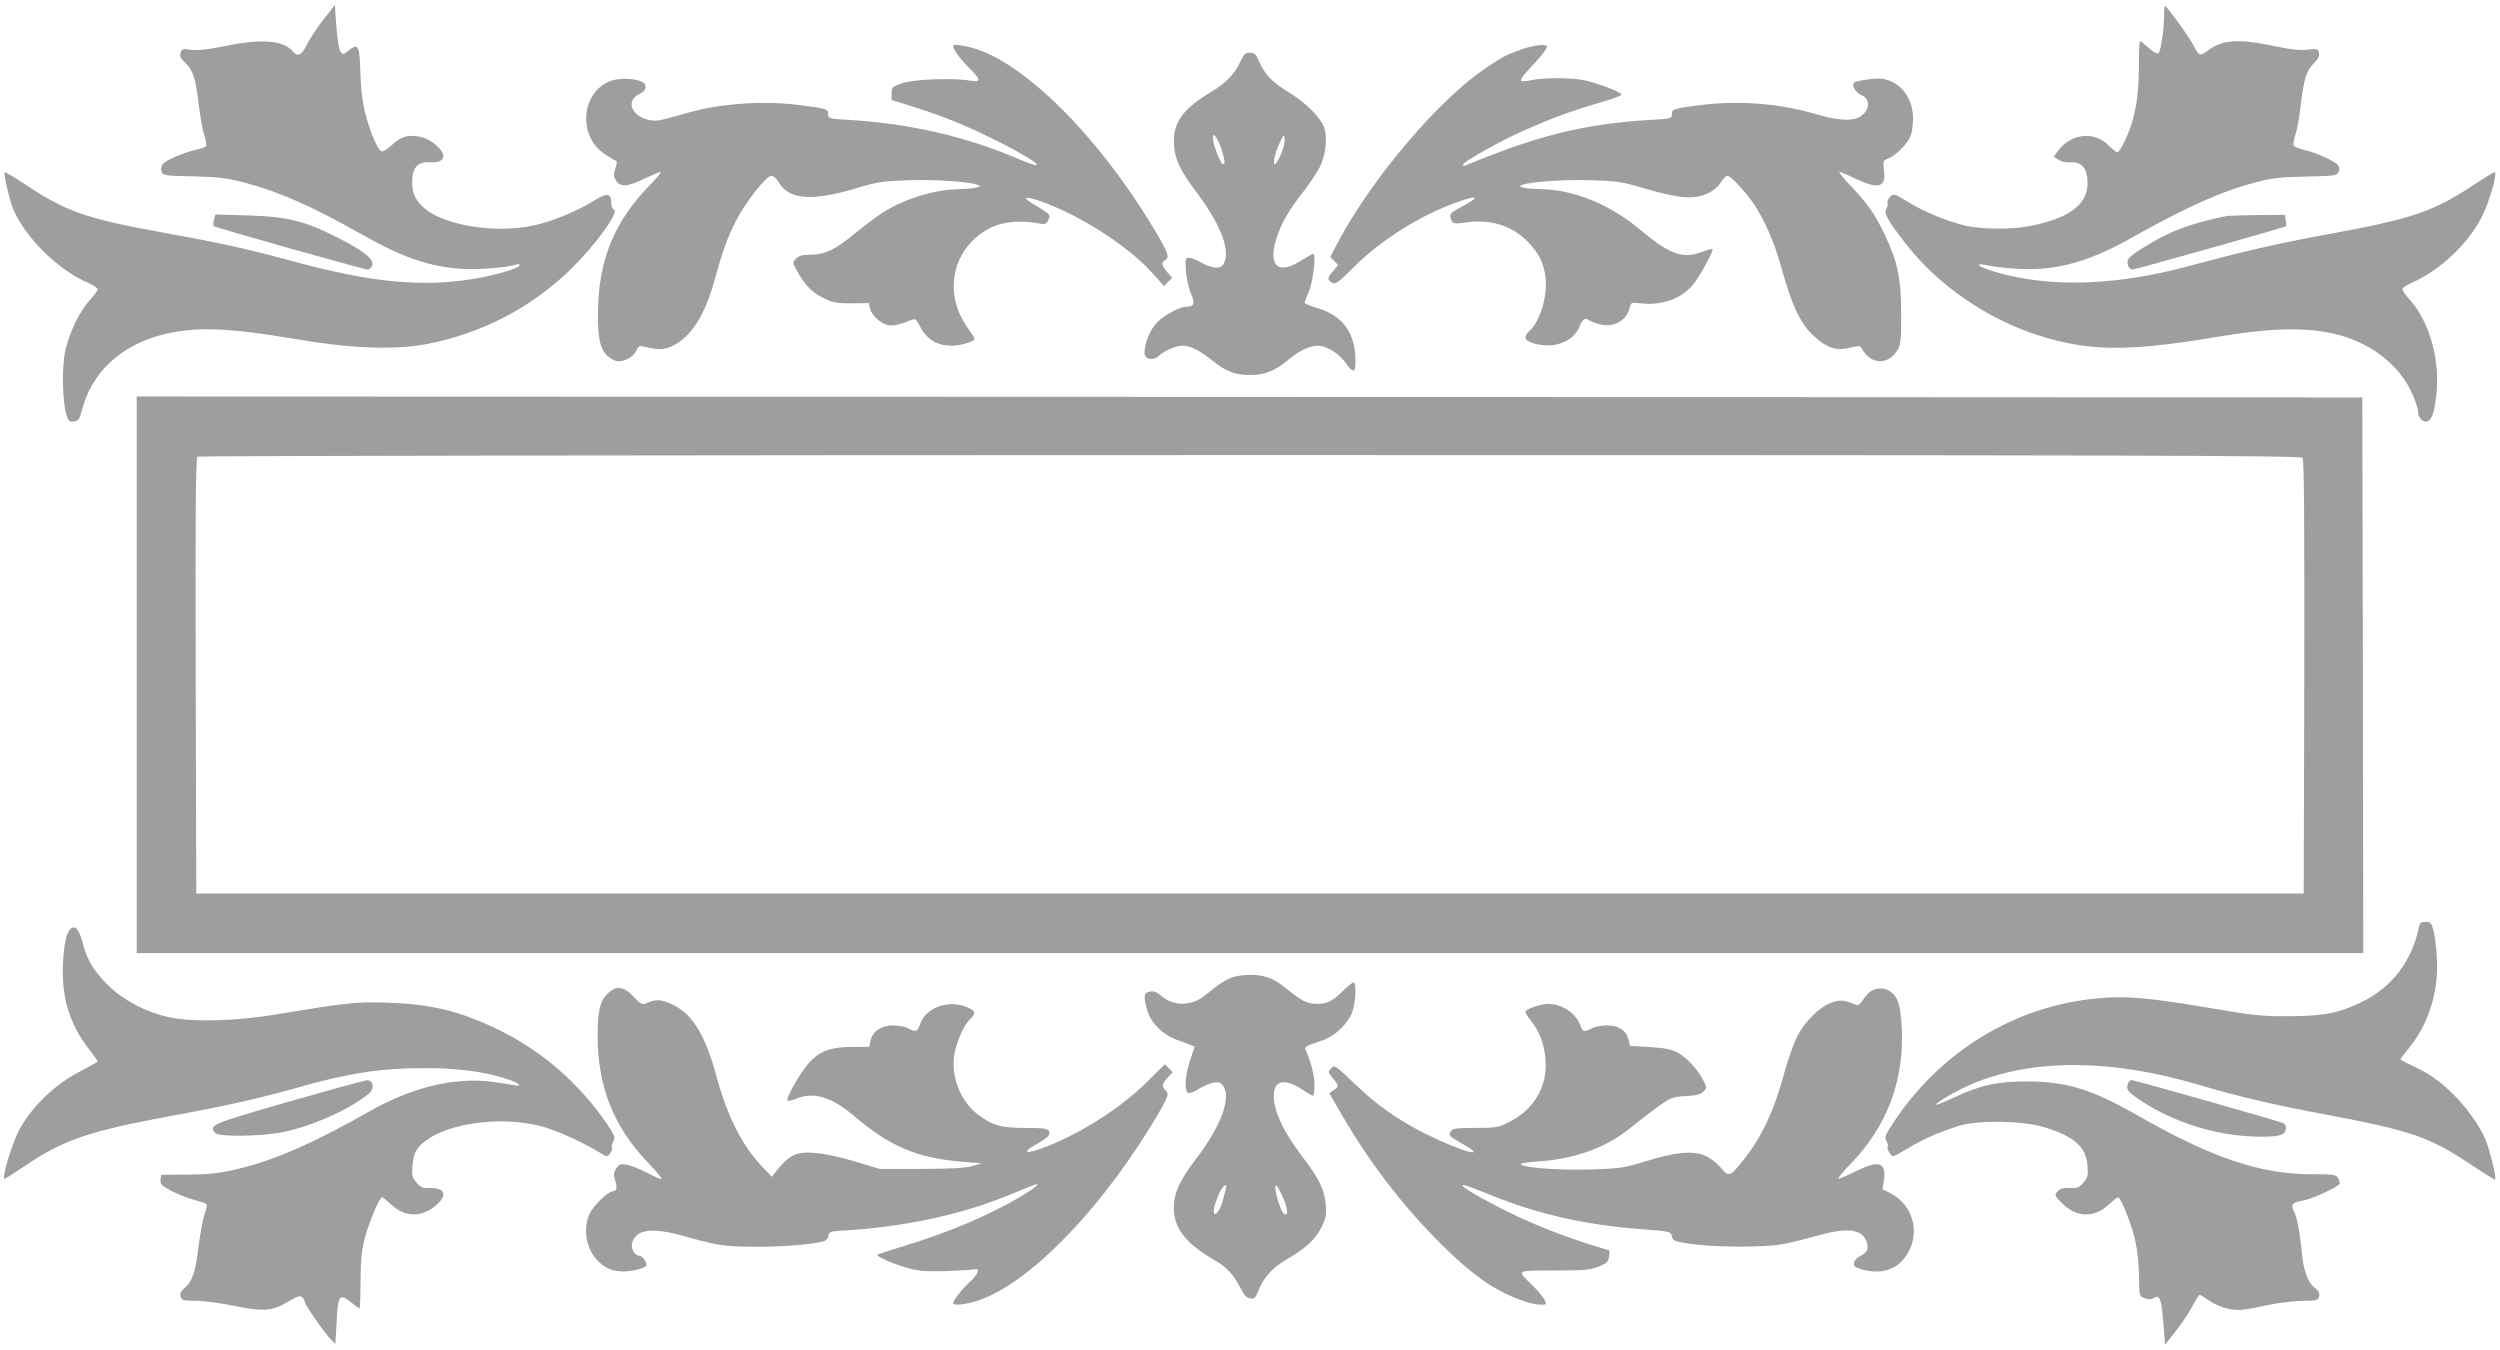 <?xml version="1.0" standalone="no"?>
<!DOCTYPE svg PUBLIC "-//W3C//DTD SVG 20010904//EN"
 "http://www.w3.org/TR/2001/REC-SVG-20010904/DTD/svg10.dtd">
<svg version="1.0" xmlns="http://www.w3.org/2000/svg"
 width="1280pt" height="691pt" viewBox="0 0 1280 691"
 preserveAspectRatio="xMidYMid meet">
<g transform="translate(0,691) scale(0.1,-0.1)"
fill="#9e9e9e" stroke="none">
<path d="M1656 6810 c-32 -41 -70 -99 -84 -127 -27 -56 -49 -66 -73 -36 -48
57 -160 66 -348 27 -88 -18 -139 -23 -172 -19 -43 6 -48 5 -54 -15 -5 -17 -1
-29 19 -47 43 -40 57 -80 72 -206 8 -67 21 -144 30 -170 9 -27 12 -52 8 -57
-5 -4 -31 -13 -59 -19 -66 -17 -140 -49 -160 -70 -10 -12 -13 -25 -8 -39 8
-21 16 -22 163 -25 129 -3 172 -9 259 -31 181 -48 350 -123 601 -265 210 -119
346 -166 515 -178 80 -5 240 8 280 23 8 4 15 1 15 -5 0 -13 -115 -48 -218 -66
-275 -48 -539 -23 -952 90 -230 62 -357 90 -660 145 -388 70 -493 107 -703
247 -54 36 -100 63 -103 61 -7 -7 25 -142 43 -187 61 -145 225 -309 379 -377
30 -13 54 -29 54 -35 0 -7 -18 -32 -41 -56 -51 -56 -104 -165 -125 -261 -18
-82 -15 -256 6 -325 10 -33 15 -38 38 -35 23 3 29 10 43 63 49 187 196 325
405 380 169 44 330 39 687 -21 286 -49 507 -57 675 -25 280 54 538 189 738
386 130 129 247 292 217 302 -7 3 -13 17 -13 33 0 52 -21 55 -93 10 -83 -52
-213 -105 -308 -125 -185 -40 -437 -2 -545 80 -52 40 -74 81 -74 141 0 72 27
106 84 103 53 -2 76 8 76 33 0 31 -62 84 -112 96 -64 15 -104 5 -151 -40 -22
-21 -47 -36 -54 -33 -20 7 -61 106 -85 204 -13 56 -22 128 -23 206 -4 133 -11
146 -62 105 -25 -20 -28 -20 -39 -5 -11 15 -19 76 -27 200 l-2 40 -59 -75z"/>
<path d="M11080 6828 c0 -70 -17 -179 -28 -190 -6 -6 -25 3 -50 26 -22 20 -42
36 -45 36 -3 0 -6 -60 -6 -132 0 -170 -23 -284 -80 -396 -12 -23 -25 -42 -30
-42 -5 0 -24 15 -43 34 -77 77 -194 64 -262 -28 l-21 -28 24 -16 c13 -9 39
-15 60 -13 53 3 82 -23 88 -81 14 -124 -74 -200 -287 -244 -95 -20 -248 -19
-334 0 -97 23 -212 70 -295 121 -70 43 -75 45 -93 28 -10 -9 -16 -23 -14 -30
3 -8 1 -22 -6 -32 -14 -22 5 -57 98 -177 163 -211 411 -383 674 -469 265 -85
461 -87 920 -10 287 48 466 51 621 11 180 -47 324 -165 385 -314 13 -31 24
-66 24 -78 0 -30 23 -57 46 -52 27 5 44 65 51 173 10 165 -44 342 -136 447
-23 25 -41 51 -41 58 0 6 21 20 48 32 144 63 291 201 360 340 37 73 78 215 66
227 -2 2 -41 -21 -86 -51 -230 -153 -322 -185 -773 -268 -257 -47 -429 -87
-719 -165 -339 -91 -652 -106 -913 -45 -88 21 -159 47 -151 55 3 3 25 1 49 -5
24 -5 91 -13 149 -16 195 -12 362 34 581 157 282 158 458 238 637 285 81 22
124 27 257 30 148 3 161 5 169 24 6 13 5 25 -4 35 -17 21 -110 63 -171 77 -28
7 -53 17 -56 24 -2 7 2 32 10 56 8 23 20 88 26 143 16 139 29 182 67 220 24
24 31 39 27 55 -5 20 -10 21 -57 16 -37 -5 -85 0 -171 18 -183 39 -269 33
-342 -24 -37 -29 -46 -25 -70 23 -19 40 -139 207 -149 207 -2 0 -4 -24 -4 -52z"/>
<path d="M4880 6675 c0 -18 35 -66 79 -110 64 -62 66 -78 9 -68 -84 15 -289 8
-348 -13 -52 -18 -55 -21 -55 -53 l0 -33 90 -28 c135 -42 240 -82 356 -136
259 -121 412 -227 194 -134 -260 111 -549 177 -852 196 -109 6 -113 7 -113 29
0 26 -7 29 -130 45 -202 28 -437 10 -615 -45 -44 -13 -98 -27 -121 -31 -80
-12 -160 48 -136 102 7 13 22 28 36 33 31 12 42 42 20 58 -31 22 -121 27 -169
8 -149 -56 -168 -279 -32 -372 26 -17 52 -33 58 -35 9 -3 9 -13 0 -41 -11 -32
-10 -41 3 -62 23 -34 57 -32 145 10 40 19 78 35 84 35 5 0 -21 -33 -60 -72
-171 -178 -250 -360 -260 -603 -7 -156 6 -230 47 -267 17 -16 42 -28 56 -28
37 0 78 25 92 55 11 23 17 26 40 20 71 -18 102 -17 147 5 94 45 165 158 214
337 40 146 64 213 108 300 46 92 156 233 182 233 11 0 28 -15 40 -36 51 -86
172 -95 391 -29 113 34 139 38 272 42 135 5 312 -7 355 -24 15 -6 13 -9 -12
-14 -16 -4 -59 -7 -95 -8 -118 -2 -273 -51 -380 -119 -30 -19 -93 -67 -140
-105 -103 -85 -156 -111 -230 -111 -40 0 -59 -5 -74 -20 -19 -19 -19 -19 5
-63 39 -72 76 -110 135 -139 48 -24 68 -27 144 -27 l89 1 6 -29 c8 -34 53 -75
93 -84 25 -5 63 4 124 29 13 6 21 -2 36 -31 37 -72 88 -103 168 -103 42 0 114
22 114 35 0 3 -18 32 -40 63 -99 142 -87 323 29 439 89 89 199 116 352 87 20
-4 28 1 37 21 12 27 15 24 -91 89 -42 26 -26 31 35 11 203 -67 463 -232 592
-377 l56 -63 20 21 21 21 -25 30 c-30 36 -32 49 -10 61 25 14 14 41 -63 169
-286 474 -665 849 -928 919 -52 14 -95 18 -95 9z"/>
<path d="M7790 6657 c-79 -28 -96 -37 -185 -97 -239 -161 -577 -559 -751 -883
l-43 -82 20 -21 20 -21 -26 -31 c-30 -36 -31 -44 -6 -59 18 -11 30 -3 113 80
138 138 337 263 526 331 114 41 124 30 21 -25 -50 -27 -58 -35 -53 -53 10 -33
15 -34 87 -24 124 17 237 -21 314 -105 52 -56 71 -93 84 -162 17 -95 -22 -237
-80 -289 -12 -11 -21 -25 -21 -33 0 -24 69 -45 131 -41 67 5 123 41 145 94 16
39 30 49 47 36 7 -6 31 -15 55 -22 73 -19 140 17 156 84 7 28 8 29 56 23 114
-14 220 28 278 108 36 50 97 164 90 170 -2 2 -29 -5 -58 -16 -96 -36 -163 -11
-320 121 -146 122 -334 199 -494 201 -39 1 -82 4 -96 8 -22 6 -23 8 -7 14 45
17 220 29 355 24 135 -4 159 -8 287 -46 165 -48 243 -53 311 -20 25 11 53 35
64 55 12 19 27 34 34 34 17 0 91 -80 135 -143 50 -73 107 -202 136 -308 63
-227 105 -313 186 -382 59 -51 106 -64 171 -47 47 11 52 11 61 -6 47 -84 139
-85 185 -1 14 27 17 57 16 187 -1 179 -18 260 -84 398 -50 106 -87 158 -173
249 -38 40 -65 73 -59 73 6 0 43 -16 83 -35 118 -56 157 -45 145 44 -6 47 -5
49 23 60 36 15 87 65 109 105 10 20 16 55 17 96 0 107 -61 189 -154 206 -32 6
-136 -8 -149 -20 -12 -13 10 -52 36 -62 50 -19 48 -77 -4 -111 -38 -24 -111
-21 -217 10 -195 59 -413 75 -617 47 -123 -16 -130 -19 -130 -45 0 -22 -4 -23
-112 -29 -340 -21 -573 -79 -945 -233 -7 -3 -13 -1 -13 4 0 14 200 126 315
176 146 64 234 97 375 138 69 20 124 40 123 45 -2 13 -141 65 -201 75 -74 12
-206 11 -260 -1 -24 -6 -48 -8 -54 -4 -6 4 11 28 39 58 56 58 93 104 93 117 0
16 -64 9 -130 -14z"/>
<path d="M6352 6597 c-27 -61 -74 -111 -145 -154 -145 -86 -197 -154 -197
-255 0 -81 28 -146 110 -254 122 -160 178 -296 150 -363 -10 -25 -18 -31 -44
-31 -17 0 -51 11 -75 25 -23 14 -52 25 -63 25 -19 0 -20 -5 -16 -68 3 -37 14
-88 25 -114 23 -50 17 -68 -21 -68 -35 -1 -109 -39 -149 -78 -37 -36 -67 -107
-67 -159 0 -33 44 -42 73 -15 28 26 88 52 122 52 40 0 87 -24 154 -77 70 -57
114 -73 197 -73 70 0 125 23 192 79 53 45 108 71 149 71 42 0 105 -37 138 -82
44 -61 55 -60 55 4 0 141 -63 230 -190 269 -38 11 -70 24 -70 29 0 4 9 29 21
55 21 49 39 195 23 195 -5 0 -34 -16 -64 -35 -123 -79 -175 -18 -116 139 28
74 59 125 134 221 29 38 65 92 79 119 30 59 40 148 24 199 -19 56 -94 131
-188 188 -85 52 -121 91 -153 169 -10 23 -19 30 -41 30 -23 0 -31 -7 -47 -43z
m-98 -451 c18 -56 20 -76 7 -76 -12 0 -51 103 -51 133 0 18 2 19 14 7 7 -8 21
-37 30 -64z m305 -25 c-12 -28 -26 -51 -31 -51 -13 0 -1 55 25 110 20 42 21
43 24 18 3 -14 -6 -49 -18 -77z"/>
<path d="M1096 5785 c-4 -15 -5 -30 -2 -33 8 -7 768 -222 788 -222 9 0 20 10
24 22 10 31 -45 75 -181 143 -167 85 -255 106 -456 112 l-166 5 -7 -27z"/>
<path d="M11395 5803 c-173 -36 -272 -72 -385 -139 -109 -65 -123 -79 -116
-109 4 -15 14 -25 24 -25 16 0 781 216 787 222 2 2 1 15 -2 31 l-5 27 -142 -1
c-77 -1 -150 -3 -161 -6z"/>
<path d="M700 3455 l0 -1425 5700 0 5700 0 -2 1423 -3 1422 -5697 3 -5698 2 0
-1425z m11089 1111 c8 -10 10 -311 9 -1122 l-3 -1109 -5395 0 -5395 0 -3 1114
c-2 885 0 1116 10 1123 7 4 2432 8 5389 8 4517 0 5378 -2 5388 -14z"/>
<path d="M12385 2163 c-34 -171 -139 -308 -290 -382 -115 -57 -201 -74 -375
-74 -138 -1 -183 4 -405 42 -307 52 -426 63 -570 50 -424 -37 -808 -269 -1051
-637 -42 -64 -46 -76 -36 -93 7 -11 10 -24 7 -29 -7 -11 16 -50 28 -50 5 0 41
20 80 43 75 46 160 83 262 114 93 28 313 25 420 -5 162 -47 226 -102 233 -201
4 -50 1 -61 -21 -86 -21 -25 -31 -29 -70 -27 -33 1 -49 -3 -62 -18 -17 -19
-16 -21 21 -59 75 -75 164 -79 239 -10 23 21 45 39 49 39 14 0 67 -132 87
-215 12 -53 20 -124 21 -188 1 -103 1 -104 29 -114 15 -6 33 -7 40 -2 38 24
45 9 57 -146 l7 -90 59 75 c32 41 70 99 84 128 15 28 30 52 34 52 5 0 26 -13
49 -29 22 -17 65 -35 94 -41 56 -12 74 -10 222 21 51 10 126 19 167 19 68 0
74 2 80 22 4 17 -2 29 -24 46 -34 26 -57 90 -65 182 -10 102 -25 182 -41 211
-17 33 -7 43 51 53 49 9 185 73 185 87 0 6 -4 19 -10 29 -9 16 -24 18 -137 18
-260 0 -508 84 -883 298 -242 138 -366 176 -570 177 -157 0 -238 -18 -377 -83
-47 -22 -88 -38 -90 -36 -8 7 111 76 186 107 311 130 711 128 1161 -6 199 -59
382 -102 640 -150 451 -85 537 -115 758 -262 62 -42 115 -74 117 -72 8 8 -28
156 -50 206 -33 74 -94 160 -161 227 -70 70 -123 107 -209 148 -36 16 -65 32
-65 34 0 2 21 30 47 62 98 120 150 289 140 456 -2 50 -10 112 -17 139 -11 42
-15 47 -41 47 -23 0 -30 -5 -34 -27z"/>
<path d="M343 2123 c-9 -23 -18 -81 -21 -148 -7 -173 34 -309 134 -437 24 -31
44 -59 44 -62 0 -3 -42 -26 -92 -53 -131 -66 -257 -191 -317 -313 -34 -71 -80
-225 -69 -236 2 -1 45 26 97 61 202 138 333 183 749 260 306 56 446 88 664
149 255 72 418 97 633 97 171 1 304 -16 417 -51 37 -11 70 -26 74 -32 5 -7 -1
-9 -17 -5 -13 3 -66 11 -117 18 -197 25 -412 -27 -634 -153 -271 -154 -470
-243 -643 -286 -113 -29 -163 -35 -300 -36 l-120 -1 -3 -26 c-3 -22 5 -30 55
-56 32 -17 84 -38 116 -46 33 -9 62 -18 65 -22 3 -3 -2 -27 -11 -53 -9 -26
-23 -102 -31 -168 -15 -128 -31 -175 -73 -210 -18 -16 -23 -27 -18 -43 6 -19
14 -21 78 -21 40 0 128 -12 196 -26 150 -31 196 -27 277 22 44 26 60 32 70 23
8 -6 14 -17 14 -24 0 -14 99 -157 134 -193 l23 -23 6 103 c8 151 13 158 77
108 21 -17 39 -30 41 -30 2 0 5 64 5 143 1 111 6 160 23 222 22 81 74 205 87
205 4 0 26 -18 49 -39 71 -65 156 -65 230 0 58 51 42 89 -34 86 -36 -1 -47 3
-68 28 -22 25 -25 36 -21 87 3 38 11 68 25 86 94 127 431 181 663 107 80 -26
189 -77 272 -127 37 -23 37 -23 52 -3 8 11 12 24 9 28 -3 5 0 19 7 32 11 21 8
30 -30 87 -146 215 -344 385 -573 493 -191 90 -332 124 -547 131 -164 6 -210
1 -590 -62 -202 -33 -419 -38 -540 -11 -113 25 -230 87 -304 160 -76 75 -110
131 -132 217 -23 91 -54 107 -81 43z"/>
<path d="M6307 1906 c-20 -8 -53 -27 -73 -42 -20 -16 -53 -42 -73 -57 -66 -49
-156 -48 -214 3 -24 21 -39 27 -60 23 -32 -6 -34 -25 -12 -100 19 -62 80 -122
151 -147 27 -10 58 -22 70 -26 l21 -8 -23 -69 c-27 -78 -32 -161 -10 -169 8
-3 32 6 54 21 21 14 55 28 75 32 30 4 37 2 52 -21 39 -59 -17 -206 -135 -361
-90 -118 -120 -182 -120 -260 0 -104 62 -183 210 -268 60 -34 95 -72 129 -138
21 -41 34 -55 53 -57 21 -3 27 3 43 44 23 61 73 116 141 155 96 55 150 104
179 164 24 48 27 64 23 118 -7 77 -34 133 -126 253 -102 135 -152 253 -138
328 11 58 65 60 146 6 25 -17 48 -30 53 -30 4 0 7 26 7 58 -1 49 -15 107 -44
174 -9 19 -5 21 89 53 68 24 138 96 153 158 15 57 16 137 2 137 -6 0 -33 -22
-61 -50 -53 -53 -92 -67 -157 -57 -34 6 -58 21 -146 91 -48 38 -99 55 -166 55
-30 0 -72 -6 -93 -13z m-31 -1083 c-3 -10 -8 -31 -12 -48 -10 -45 -34 -86 -44
-80 -12 7 -4 43 21 103 18 40 46 61 35 25z m289 -35 c27 -57 33 -102 13 -96
-21 7 -62 148 -43 148 3 0 17 -24 30 -52z"/>
<path d="M3110 1822 c-39 -39 -50 -88 -50 -217 0 -258 81 -463 257 -647 41
-43 73 -81 70 -84 -2 -3 -35 11 -73 31 -38 20 -85 38 -106 42 -31 5 -38 2 -53
-20 -14 -22 -15 -32 -5 -61 12 -37 7 -56 -14 -56 -23 0 -99 -74 -117 -114 -34
-75 -20 -171 34 -233 38 -43 81 -63 138 -63 49 0 119 19 119 32 0 18 -21 48
-34 48 -25 0 -47 36 -40 64 18 72 102 84 266 37 57 -17 132 -35 168 -42 122
-23 448 -13 552 17 9 3 18 15 20 27 3 19 10 22 53 25 317 17 609 78 858 178
62 25 122 50 135 55 48 19 18 -10 -58 -55 -165 -98 -375 -187 -600 -255 -73
-22 -135 -43 -138 -45 -8 -9 97 -54 168 -72 49 -12 94 -15 190 -12 69 3 131 7
139 9 30 9 20 -24 -18 -59 -42 -38 -91 -100 -91 -114 0 -13 52 -9 111 8 231
67 554 373 828 784 53 80 112 175 131 212 34 65 34 67 16 87 -19 21 -16 31 17
69 l21 22 -20 21 -20 20 -95 -94 c-138 -136 -350 -269 -536 -337 -80 -29 -101
-21 -38 15 73 41 86 55 75 74 -7 13 -28 16 -122 16 -123 0 -168 13 -244 71
-82 63 -131 181 -120 287 7 68 47 165 82 198 33 31 30 44 -16 63 -98 39 -212
-4 -240 -90 -13 -37 -23 -40 -60 -19 -14 8 -48 14 -77 15 -61 0 -107 -31 -116
-80 l-6 -30 -84 0 c-108 0 -165 -19 -219 -75 -44 -45 -127 -189 -116 -200 3
-3 23 1 43 9 91 38 181 11 298 -88 187 -158 320 -214 552 -234 l100 -8 -45
-14 c-33 -10 -104 -14 -260 -15 l-215 0 -130 39 c-143 42 -243 55 -297 37 -34
-11 -66 -39 -107 -91 l-19 -25 -47 49 c-104 108 -180 257 -236 463 -57 211
-121 317 -220 367 -58 29 -89 32 -134 12 -29 -12 -31 -11 -71 31 -50 54 -90
58 -134 15z"/>
<path d="M9582 1837 c-13 -7 -32 -28 -43 -46 -11 -18 -25 -30 -32 -27 -66 27
-87 29 -134 11 -61 -24 -133 -96 -172 -173 -17 -34 -44 -110 -61 -170 -55
-205 -118 -342 -212 -459 -70 -89 -78 -91 -118 -41 -18 22 -53 49 -78 60 -63
28 -152 20 -307 -28 -114 -35 -128 -37 -293 -42 -164 -4 -336 10 -347 28 -2 4
41 10 96 14 190 13 352 74 479 181 36 29 96 75 133 102 63 44 74 48 139 51 52
3 75 9 89 23 19 19 19 20 -1 60 -29 56 -86 117 -134 142 -30 15 -67 22 -140
26 l-100 6 -8 32 c-12 48 -51 73 -112 73 -28 -1 -62 -7 -76 -15 -35 -20 -48
-18 -56 8 -20 66 -92 116 -166 117 -41 0 -118 -27 -118 -41 0 -5 15 -29 34
-53 47 -61 70 -136 70 -222 -1 -126 -70 -231 -192 -291 -52 -26 -67 -28 -170
-28 -89 0 -115 -3 -122 -15 -15 -24 -13 -26 57 -66 143 -80 -1 -42 -182 48
-147 73 -255 149 -370 260 -100 96 -103 97 -120 78 -17 -18 -16 -20 9 -50 32
-38 32 -44 4 -62 l-22 -15 67 -116 c139 -238 303 -453 492 -643 126 -127 222
-204 317 -254 75 -40 162 -70 205 -70 33 0 33 0 19 28 -8 15 -35 47 -61 72
-81 79 -86 75 113 75 154 0 184 3 227 20 43 18 50 25 53 51 l3 31 -118 37
c-162 52 -315 115 -463 192 -126 66 -179 99 -170 107 3 3 65 -20 138 -50 240
-98 490 -155 770 -176 154 -12 156 -12 162 -37 5 -22 14 -26 90 -38 115 -18
376 -20 470 -3 41 7 121 26 176 42 156 45 233 38 259 -23 16 -39 7 -61 -33
-80 -15 -7 -28 -22 -30 -34 -2 -16 5 -23 36 -32 91 -27 169 -9 219 52 91 111
59 272 -69 337 l-39 20 7 49 c12 92 -27 102 -151 40 -43 -22 -81 -37 -83 -35
-3 3 28 40 69 82 182 190 269 424 256 689 -6 118 -19 160 -59 188 -27 19 -65
20 -96 3z"/>
<path d="M1473 1268 c-396 -115 -400 -116 -373 -158 14 -22 237 -19 350 4 151
31 340 116 439 197 30 25 23 70 -12 68 -12 -1 -194 -51 -404 -111z"/>
<path d="M10896 1364 c-12 -32 -5 -42 63 -88 176 -117 403 -186 617 -186 93 0
121 8 127 36 3 16 -1 28 -12 33 -18 10 -763 221 -778 221 -6 0 -14 -7 -17 -16z"/>
</g>
</svg>
